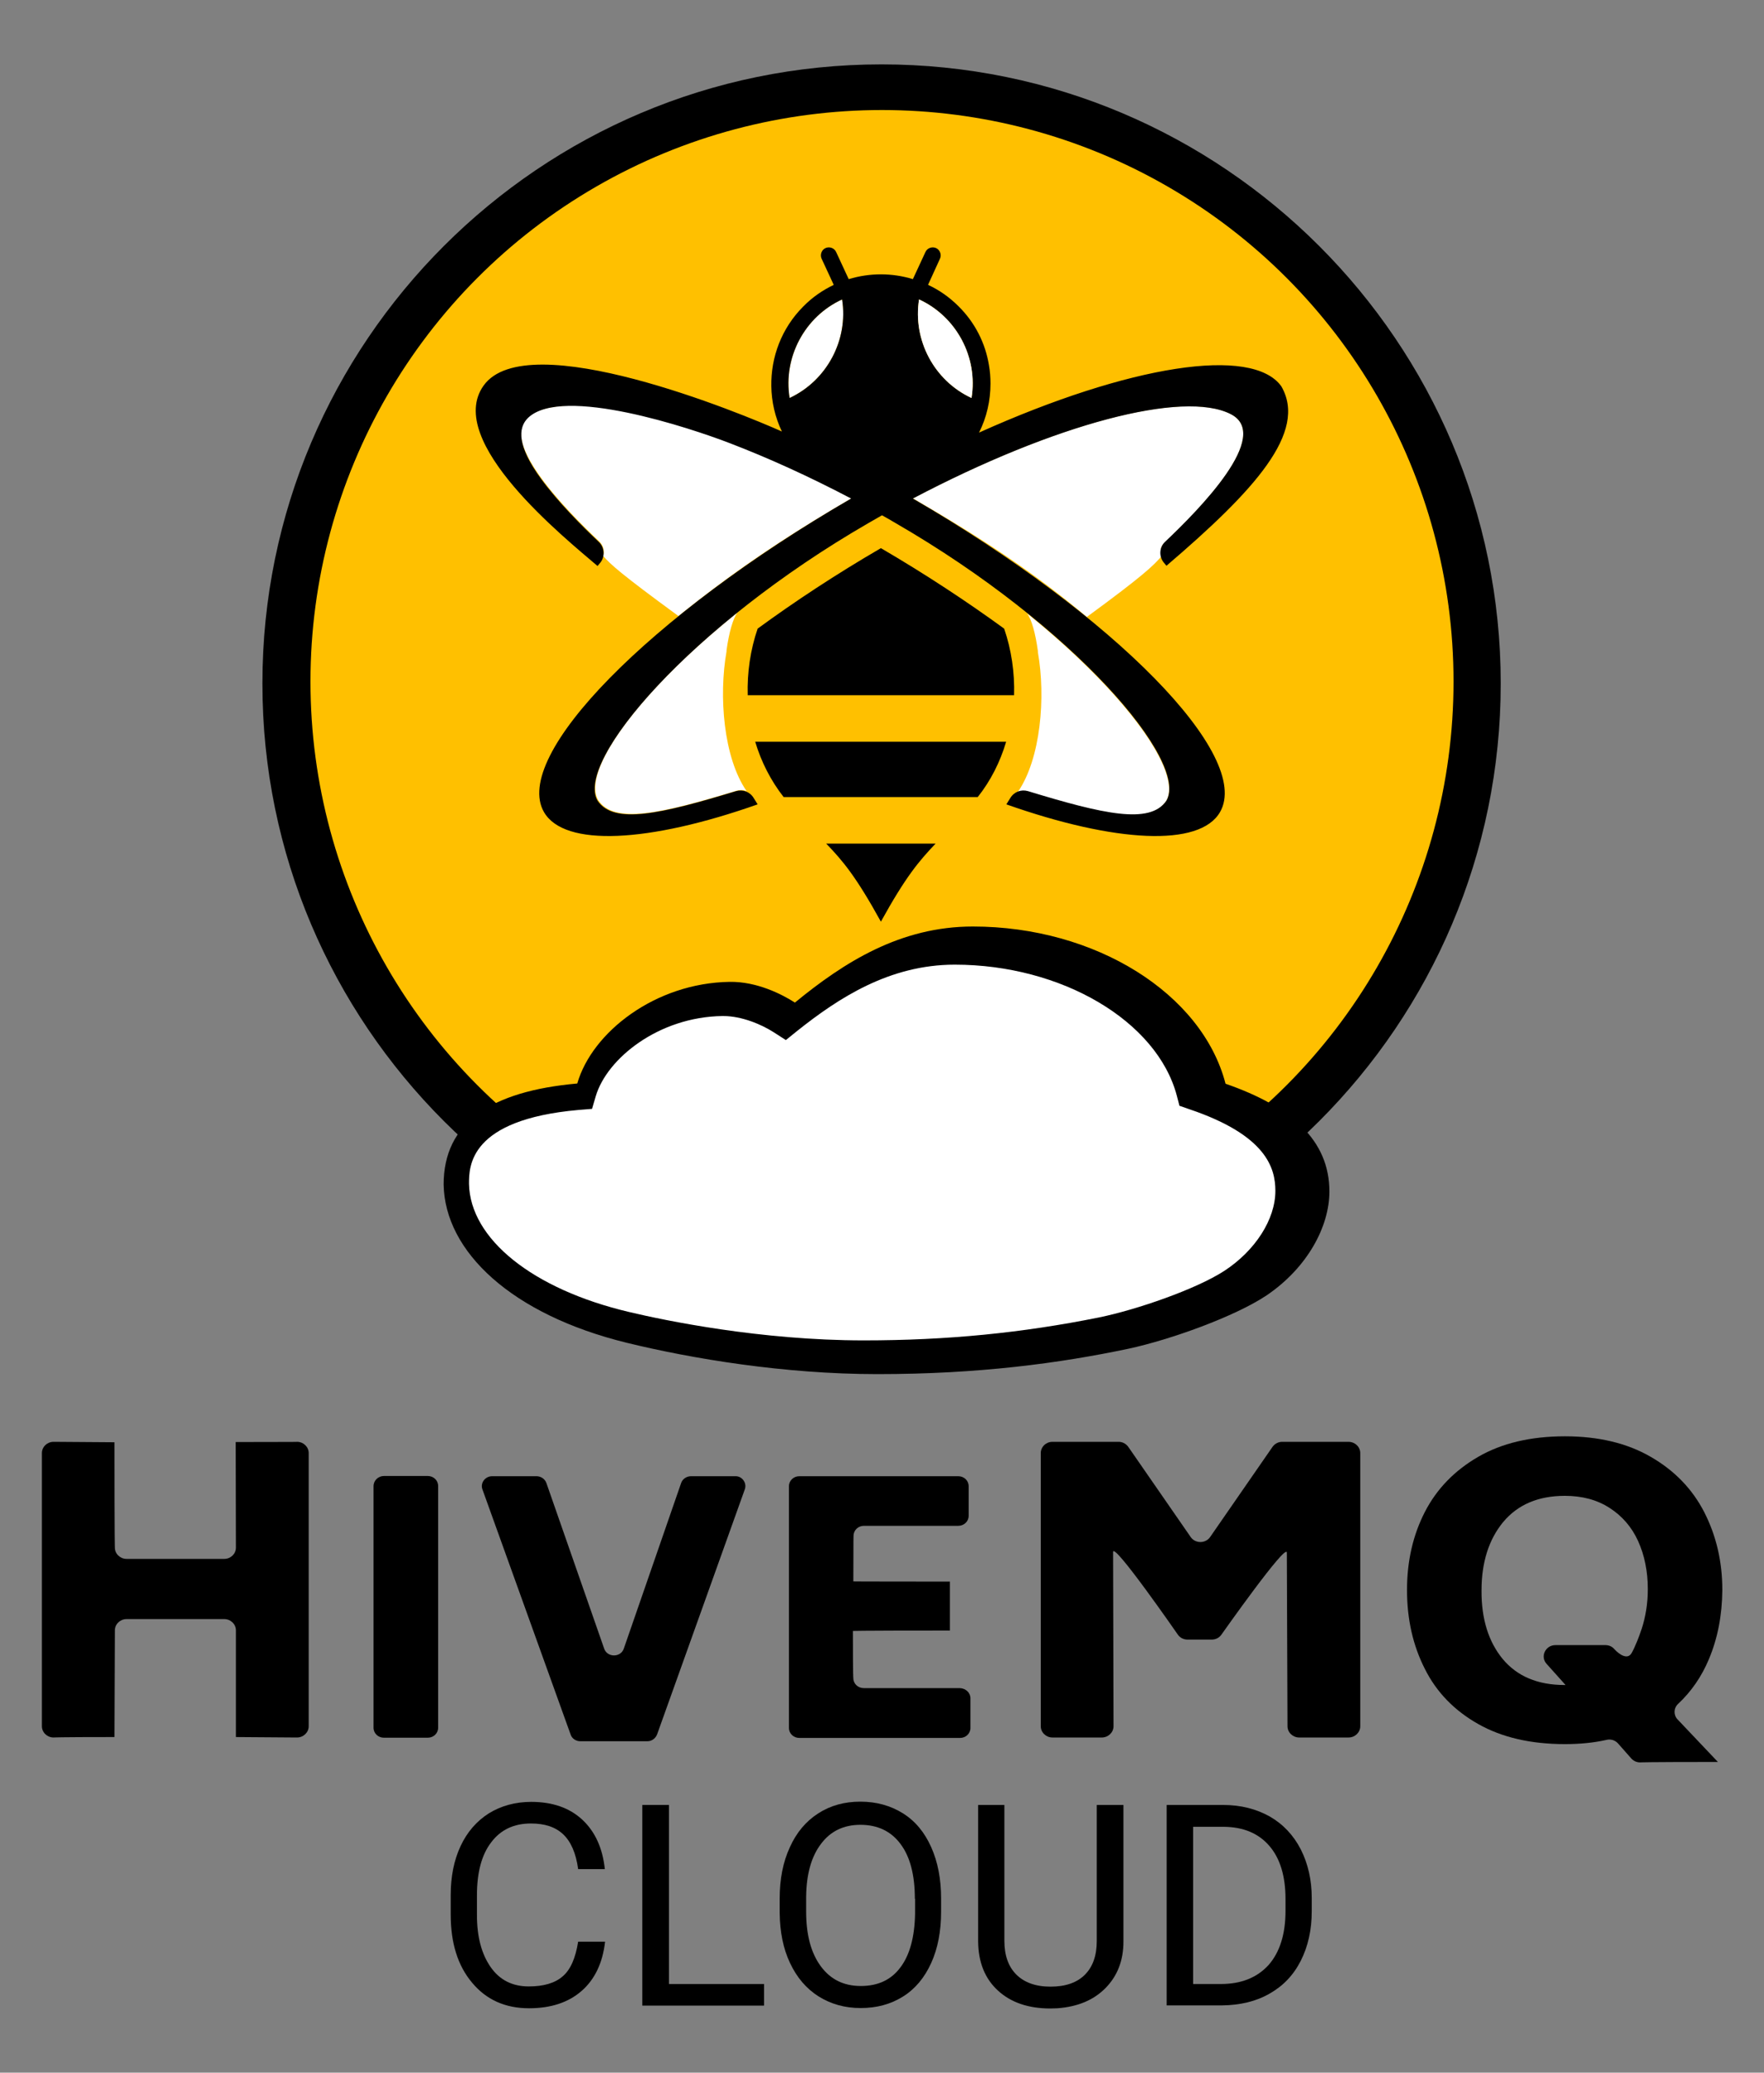 <?xml version="1.0" encoding="utf-8"?>
<!-- Generator: Adobe Illustrator 24.1.0, SVG Export Plug-In . SVG Version: 6.00 Build 0)  -->
<svg version="1.1" xmlns="http://www.w3.org/2000/svg" xmlns:xlink="http://www.w3.org/1999/xlink" x="0px" y="0px"
	 viewBox="0 0 800 940" style="enable-background:new 0 0 800 940;" xml:space="preserve">
<rect x="0" y="0" width="800" height="940" fill="#808080" stroke="none"/>
<style type="text/css">
	.st0{display:none;}
	.st1{display:inline;}
	.st2{display:inline;fill-rule:evenodd;clip-rule:evenodd;}
	.st3{display:inline;fill:#A91917;}
	.st4{display:inline;fill-rule:evenodd;clip-rule:evenodd;fill:#A91917;}
	.st5{fill-rule:evenodd;clip-rule:evenodd;fill:#FFC000;}
	.st6{fill-rule:evenodd;clip-rule:evenodd;fill:#FFFFFF;}
	.st7{fill:none;}
	.st8{fill-rule:evenodd;clip-rule:evenodd;}
	.st9{fill:#FFC000;}
	.st10{opacity:0.5;fill:#FFFFFF;}
	.st11{fill:#FFFFFF;}
	.st12{fill:#676767;}
	.st13{fill:url(#SVGID_1_);}
	.st14{fill:url(#SVGID_2_);}
	.st15{fill:url(#SVGID_3_);}
	.st16{fill:url(#SVGID_4_);}
	.st17{fill:url(#SVGID_5_);}
	.st18{fill:url(#SVGID_6_);}
	.st19{fill:url(#SVGID_7_);}
	.st20{fill:url(#SVGID_8_);}
	.st21{fill:url(#SVGID_9_);}
	.st22{fill:url(#SVGID_10_);}
	.st23{fill:url(#SVGID_11_);}
	.st24{fill:#333333;}
	.st25{fill:url(#SVGID_12_);}
	.st26{opacity:0.2;}
	.st27{fill:url(#SVGID_13_);}
	.st28{fill:url(#SVGID_14_);}
	.st29{fill:url(#SVGID_15_);}
	.st30{fill:url(#SVGID_16_);}
	.st31{fill:url(#SVGID_17_);}
	.st32{fill:url(#SVGID_18_);}
	.st33{fill:url(#SVGID_19_);}
	.st34{fill:url(#SVGID_20_);}
	.st35{fill:url(#SVGID_21_);}
	.st36{fill:url(#SVGID_22_);}
	.st37{fill:url(#SVGID_23_);}
	.st38{fill:url(#SVGID_24_);}
	.st39{fill:url(#SVGID_25_);}
	.st40{fill:url(#SVGID_26_);}
	.st41{fill:url(#SVGID_27_);}
	.st42{fill:url(#SVGID_28_);}
	.st43{fill:url(#SVGID_29_);}
	.st44{fill:url(#SVGID_30_);}
	.st45{fill:url(#SVGID_31_);}
	.st46{fill:url(#SVGID_32_);}
	.st47{fill:url(#SVGID_33_);}
	.st48{fill:url(#SVGID_34_);}
	.st49{fill:url(#SVGID_35_);}
	.st50{fill:url(#SVGID_36_);}
	.st51{fill:url(#SVGID_37_);}
	.st52{fill:url(#SVGID_38_);}
	.st53{fill:url(#SVGID_39_);}
	.st54{fill:url(#SVGID_40_);}
	.st55{fill:url(#SVGID_41_);}
	.st56{fill:url(#SVGID_42_);}
	.st57{fill:url(#SVGID_43_);}
	.st58{fill:url(#SVGID_44_);}
	.st59{fill:url(#SVGID_45_);}
	.st60{fill:url(#SVGID_46_);}
	.st61{fill:url(#SVGID_47_);}
	.st62{fill:url(#SVGID_48_);}
	.st63{clip-path:url(#SVGID_50_);}
	.st64{clip-path:url(#SVGID_52_);}
	.st65{clip-path:url(#SVGID_54_);}
</style>
<g id="non-print-backgrounds" class="st0">
</g>
<g id="Logos">
	<g>
		<g>
			<path d="M274.4,880.7c-1.1,9.6-4.7,17.1-10.7,22.3c-6,5.2-13.9,7.8-23.8,7.8c-10.8,0-19.4-3.9-25.8-11.6
				c-6.5-7.7-9.7-18-9.7-30.9v-8.8c0-8.5,1.5-15.9,4.5-22.3c3-6.4,7.3-11.3,12.8-14.8c5.5-3.4,12-5.2,19.2-5.2
				c9.7,0,17.4,2.7,23.2,8.1c5.8,5.4,9.2,12.9,10.2,22.4h-12.1c-1-7.3-3.3-12.5-6.8-15.8c-3.5-3.3-8.3-4.9-14.6-4.9
				c-7.7,0-13.7,2.8-18,8.5c-4.4,5.7-6.5,13.7-6.5,24.2v8.8c0,9.9,2.1,17.7,6.2,23.6s9.9,8.8,17.3,8.8c6.7,0,11.8-1.5,15.3-4.5
				c3.6-3,5.9-8.3,7.1-15.8H274.4z"/>
			<path d="M303.4,899.8h43.1v9.8h-55.2v-91h12.1V899.8z"/>
			<path d="M426.8,867c0,8.9-1.5,16.7-4.5,23.3c-3,6.6-7.2,11.7-12.8,15.2s-11.9,5.2-19.2,5.2c-7.2,0-13.5-1.8-19.1-5.3
				c-5.5-3.5-9.8-8.5-12.9-15.1c-3.1-6.5-4.6-14.1-4.7-22.7v-6.6c0-8.8,1.5-16.5,4.6-23.2c3-6.7,7.3-11.8,12.9-15.4
				s11.9-5.3,19.1-5.3c7.3,0,13.7,1.8,19.3,5.3c5.6,3.5,9.8,8.6,12.8,15.3s4.5,14.5,4.5,23.3V867z M414.9,861.1
				c0-10.8-2.2-19.1-6.5-24.8c-4.3-5.8-10.4-8.7-18.2-8.7c-7.6,0-13.6,2.9-17.9,8.7c-4.4,5.8-6.6,13.8-6.7,24v6.7
				c0,10.5,2.2,18.7,6.6,24.7c4.4,6,10.4,9,18.2,9c7.8,0,13.8-2.8,18-8.5c4.2-5.6,6.4-13.7,6.6-24.3V861.1z"/>
			<path d="M509.5,818.6v61.9c0,8.6-2.7,15.6-8.1,21.1c-5.4,5.5-12.6,8.5-21.8,9.2l-3.2,0.1c-10,0-17.9-2.7-23.8-8.1
				c-5.9-5.4-8.9-12.8-9-22.2v-62h11.9v61.6c0,6.6,1.8,11.7,5.4,15.3c3.6,3.6,8.8,5.5,15.5,5.5c6.8,0,12-1.8,15.6-5.4
				c3.6-3.6,5.4-8.7,5.4-15.3v-61.7H509.5z"/>
			<path d="M529.1,909.6v-91h25.7c7.9,0,14.9,1.8,21,5.2c6.1,3.5,10.8,8.5,14.1,14.9c3.3,6.5,5,13.9,5,22.2v5.8
				c0,8.6-1.7,16.1-5,22.6c-3.3,6.5-8,11.4-14.2,14.9c-6.1,3.5-13.3,5.2-21.5,5.3H529.1z M541.1,828.4v71.4h12.6
				c9.2,0,16.4-2.9,21.6-8.6c5.1-5.8,7.7-14,7.7-24.6v-5.3c0-10.3-2.4-18.4-7.3-24.1c-4.9-5.7-11.7-8.6-20.7-8.7H541.1z"/>
		</g>
		<g>
			<path d="M140,659v123.9c0,2.8-2.4,5.1-5.3,5.1l-27.7-0.2c0-48.4,0-48.4,0-48.4c0-2.8-2.4-5.1-5.3-5.1H57.4
				c-2.9,0-5.3,2.3-5.3,5.1l-0.2,48.4c-26.4,0-27.6,0.2-27.6,0.2c-2.9,0-5.3-2.3-5.3-5.1V659c0-2.8,2.4-5.1,5.3-5.1l27.6,0.2
				c0,46.8,0.2,47.8,0.2,47.8c0,2.8,2.4,5.1,5.3,5.1h44.3c2.9,0,5.3-2.3,5.3-5.1l-0.1-47.9c30.9,0,27.8-0.1,27.8-0.1
				C137.6,653.9,140,656.2,140,659z"/>
			<path d="M174.1,669.4h19.9c2.6,0,4.7,2,4.7,4.5v109.7c0,2.5-2.1,4.5-4.7,4.5h-19.9c-2.6,0-4.7-2-4.7-4.5V674
				C169.4,671.5,171.5,669.4,174.1,669.4z"/>
			<path d="M337.8,675.4l-39.8,111.2c-0.7,1.8-2.4,3.1-4.4,3.1h-30.4c-2,0-3.8-1.2-4.4-3l-40-111.2c-1.1-2.9,1.2-6,4.4-6h20.1
				c2,0,3.8,1.2,4.5,3.1l26.2,75.1c1.4,4.1,7.5,4.1,8.9,0l26-75.1c0.6-1.8,2.4-3.1,4.5-3.1h20.1
				C336.5,669.4,338.8,672.5,337.8,675.4z"/>
			<path d="M440.1,770.2v13.5c0,2.5-2.1,4.5-4.7,4.5h-72.9c-2.6,0-4.7-2-4.7-4.5V674c0-2.5,2.1-4.5,4.7-4.5h72.1
				c2.6,0,4.7,2,4.7,4.5v13.5c0,2.5-2.1,4.5-4.7,4.5h-42.8c-2.6,0-4.7,2-4.7,4.5c0,0-0.1-0.1-0.1,20.7c0,0-0.6,0.1,43.8,0.1l0,22.2
				c-45.9,0-44,0.2-44,0.2c0,21.8,0.2,21.4,0.2,21.4c0,2.5,2.1,4.5,4.7,4.5h43.6C438,765.7,440.1,767.7,440.1,770.2z"/>
			<path d="M616.9,659v123.9c0,2.8-2.4,5.1-5.3,5.1h-22.4c-2.9,0-5.3-2.3-5.3-5.1l-0.3-78.7c0-5-29.7,37.2-29.7,37.2
				c-1,1.4-2.6,2.2-4.4,2.2h-10.9c-1.8,0-3.4-0.8-4.4-2.2c0,0-29.4-42.5-29.4-37.5l0.2,79c0,2.8-2.4,5.1-5.3,5.1h-22.4
				c-2.9,0-5.3-2.3-5.3-5.1V659c0-2.8,2.4-5.1,5.3-5.1h30c1.8,0,3.4,0.9,4.4,2.3l28.3,40.9c2.1,3,6.7,3,8.8,0l28.3-40.9
				c1-1.4,2.6-2.3,4.4-2.3h30C614.5,653.9,616.9,656.2,616.9,659z"/>
			<path d="M775,752.5c-3.3,7.9-8,14.7-14,20.3c-2,1.9-2.1,5-0.2,7l18.3,19.3c-33.5,0-35.3,0.2-35.3,0.2c-1.6,0-3-0.7-4-1.8l-6-6.8
				c-1.3-1.5-3.4-2.1-5.3-1.6c-5.8,1.3-12,1.9-18.8,1.9c-15.4,0-28.5-3-39.3-9.1c-10.8-6.1-18.9-14.4-24.2-25
				c-5.4-10.6-8.1-22.5-8.1-35.8c0-13.1,2.7-24.9,8.1-35.4c5.4-10.5,13.5-18.8,24.2-25s23.9-9.3,39.3-9.3c15.2,0,28.2,3.1,38.9,9.3
				c10.8,6.2,18.9,14.6,24.3,25.1c5.4,10.6,8.2,22.3,8.2,35.3C781,732.6,779,743,775,752.5z M681.5,752.4
				c6.5,7.8,15.8,11.8,28.1,11.8h0.4l-8.6-9.6c-3-3.3-0.5-8.5,4-8.5h22.7c1.5,0,3,0.6,4,1.8l0,0c2.4,2.6,6,4.9,7.8,1.9
				c1.5-2.5,3.6-7.9,4.6-11c1.8-5.5,2.8-11.5,2.8-18.1c0-8.1-1.5-15.4-4.4-21.8s-7.3-11.4-12.9-15c-5.7-3.7-12.5-5.5-20.3-5.5
				c-12.1,0-21.4,4-28,11.9c-6.5,7.9-9.8,18.2-9.8,31C671.8,734.1,675,744.5,681.5,752.4z"/>
		</g>
		<path d="M399.8,590.8C245,590.8,119,464.9,119,310S245,29.2,399.8,29.2s280.8,126,280.8,280.8S554.7,590.8,399.8,590.8z
			 M399.8,52.9c-141.8,0-257.1,115.3-257.1,257.1s115.3,257.1,257.1,257.1S656.9,451.8,656.9,310S541.6,52.9,399.8,52.9z"/>
		<circle class="st5" cx="400" cy="309.1" r="259.2"/>
		<g>
			<path class="st6" d="M358.1,180.5c-3-18.4,6.8-36.9,23.8-44.7C384.8,154.2,375,172.6,358.1,180.5z"/>
			<path class="st6" d="M273.5,252.1c0,0,1.5-3.5-2-6.8C256.4,231,222.8,197,242,187.3c21.3-10.9,79.6,4.7,144.2,38.7
				c-32.6,18.9-54.9,34.4-78.5,53.4C281.6,260.3,276.9,256,273.5,252.1z"/>
			<path class="st6" d="M528.9,363.3c-7.4,11-28.7,6.1-62.8-4.3c-1.6-0.5-3.1-0.4-4.5,0.2c10.4-15.1,12.7-43,9.1-63.4
				c0-0.1,0-0.2,0-0.3c0-0.1,0-0.1,0-0.2c-1.1-8-2.8-14.3-4.9-17.1C511.1,314.8,536.4,350.5,528.9,363.3z"/>
			<path class="st6" d="M492.9,279.8c-23-19.3-46.4-35-78.9-53.8c64.6-34,122.7-49.2,144.1-38.3c19.2,9.8-14.5,43.7-29.6,58.1
				c-2.7,2.5-2,3.7-2,6.8C523,256.5,519,260.7,492.9,279.8z"/>
			<path class="st6" d="M334.4,277.8c-2,2.8-3.8,9.1-4.9,17.1c0,0,0,0.1,0,0.2c0,0.1,0,0.2,0,0.3c-3.6,20.3-1.4,48.2,9.1,63.4
				c-1.4-0.6-3-0.6-4.5-0.2c-34.2,10.4-55.5,15.3-62.8,4.3C263.6,350,289,314.3,334.4,277.8z"/>
			<path d="M399.5,418c11.3-20.5,17.3-27.5,24.8-35.4h-49.6C382.3,390.5,388.2,397.5,399.5,418z"/>
			<path d="M342.5,336.4c2.7,9.1,7.1,17.7,12.9,25.1h88c5.9-7.4,10.2-16,12.9-25.1H342.5z"/>
			<path d="M455.4,285.1c-16.9-12.3-35.7-24.7-55.9-36.5c-20.3,11.8-39.1,24.2-55.9,36.5c-3.3,9.6-4.8,20-4.5,30.2h120.8
				C460.2,305.1,458.7,294.7,455.4,285.1z"/>
			<path class="st8" d="M528.4,245.7c-2.8,2.6-2.9,7-0.3,9.8l0.9,1.1c40-34.2,64.1-60.6,52.1-81.4c-13.2-18.4-68.8-9.7-137.1,21
				c3.5-6.9,5.2-14.6,5.2-22.2c0-2.8-0.2-5.6-0.7-8.4c-1.6-9.8-6.2-19.2-13.8-26.7c-4.1-4.1-8.8-7.4-13.8-9.7l0.2-0.5h0l5.2-11.4
				c0.8-1.8,0-4-1.8-4.8c-1.8-0.8-4,0-4.8,1.8l-5.7,12.3c-9.4-2.9-19.6-2.9-29.1,0l-5.7-12.3c-0.8-1.8-3-2.6-4.8-1.8
				c-1.8,0.8-2.6,3-1.8,4.8l5.1,11l0.4,0.9c-5,2.4-9.7,5.6-13.8,9.8c-9.9,9.9-14.7,23-14.5,36.1c0.1,7.1,1.7,14.1,4.8,20.6
				c-17.6-7.9-115.6-48.5-135.3-20.8c-17.9,25.2,37,69.2,51.7,81.8l0.9-1.1c2.6-2.8,2.4-7.2-0.3-9.8c-7.2-6.8-18.5-18-26.4-28.9
				c-10.4-14.3-10.6-22.8-5.6-27.5c15.6-14.6,73.5,4.7,91.4,11.6c17.2,6.6,35.8,15,55,25.1c-91.7,53.2-154,116.7-139.3,142.2
				c9.2,16,47.6,13.9,96.9-3.5l-1.8-2.9c-1.7-2.8-4.9-4-8-3.1c-34.2,10.4-55.5,15.3-62.8,4.3c-10.3-17.8,41.9-79.1,122.9-125.9
				l6.1-3.5c2,1.1,4.1,2.3,6.1,3.5c81,46.8,133.2,108.1,122.9,125.9c-7.4,11-28.7,6.1-62.8-4.3c-3.1-0.9-6.3,0.3-8,3.1l-1.8,2.9
				c49.3,17.4,87.7,19.5,96.9,3.5c14.7-25.5-47.6-89-139.3-142.2c64.6-34,122.7-49.2,144.1-38.3
				C577.2,197.4,543.6,231.3,528.4,245.7z M358.1,180.5c-3-18.4,6.8-36.9,23.8-44.7C384.8,154.2,375,172.6,358.1,180.5z
				 M440.6,180.5c-17-7.9-26.7-26.3-23.8-44.7C433.8,143.6,443.6,162.1,440.6,180.5z"/>
			<path class="st6" d="M440.6,180.5c-17-7.9-26.7-26.3-23.8-44.7C433.8,143.6,443.6,162.1,440.6,180.5z"/>
		</g>
		<g>
			<g>
				<g>
					<path d="M397.9,623.2c-42.2,0-84.1-7-113.6-14.2l0,0c-52.3-12.8-82.6-41.4-83.1-71.8c0-28,21.3-42.3,60.6-45.8
						c6.7-23.3,35.4-45.6,69.1-46.1c12.3-0.2,23.7,5.6,29.6,9.4c22.3-18.3,47.8-34.5,80.7-34.5c55.6,0,104,30.4,114.6,71.3
						c30,10.4,47.1,25.7,47.1,48.9c0,15.8-9.9,34.5-28.5,47.1c-14.4,9.6-43.6,20.1-62.7,24.2C480.8,618.2,444.2,623.2,397.9,623.2z"
						/>
				</g>
			</g>
			<g>
				<g>
					<path class="st11" d="M391.7,607.9c-46.8,0-90.1-9-106.5-12.9c-43.6-10.3-72-33.1-72.5-58.1c0-7.9,0-29.1,49.6-33.5l6.2-0.5
						l1.7-5.8c5.1-17.1,28.5-35.9,57.4-36.3l0.4,0c8.4,0,17.3,3.8,22.8,7.3l5.6,3.6l5.2-4.2c18.6-14.8,41.7-30,71.4-30
						c48.4,0,91.7,25.5,100.7,59.4l1.2,4.6l4.6,1.6c34.9,11.8,38.9,26.7,38.9,37c0,12.9-9.1,27.1-23.2,36.3
						c-12.8,8.3-39.7,17.6-56.8,21.1C463.6,604.5,429.7,607.9,391.7,607.9z"/>
				</g>
			</g>
		</g>
	</g>
</g>
</svg>

